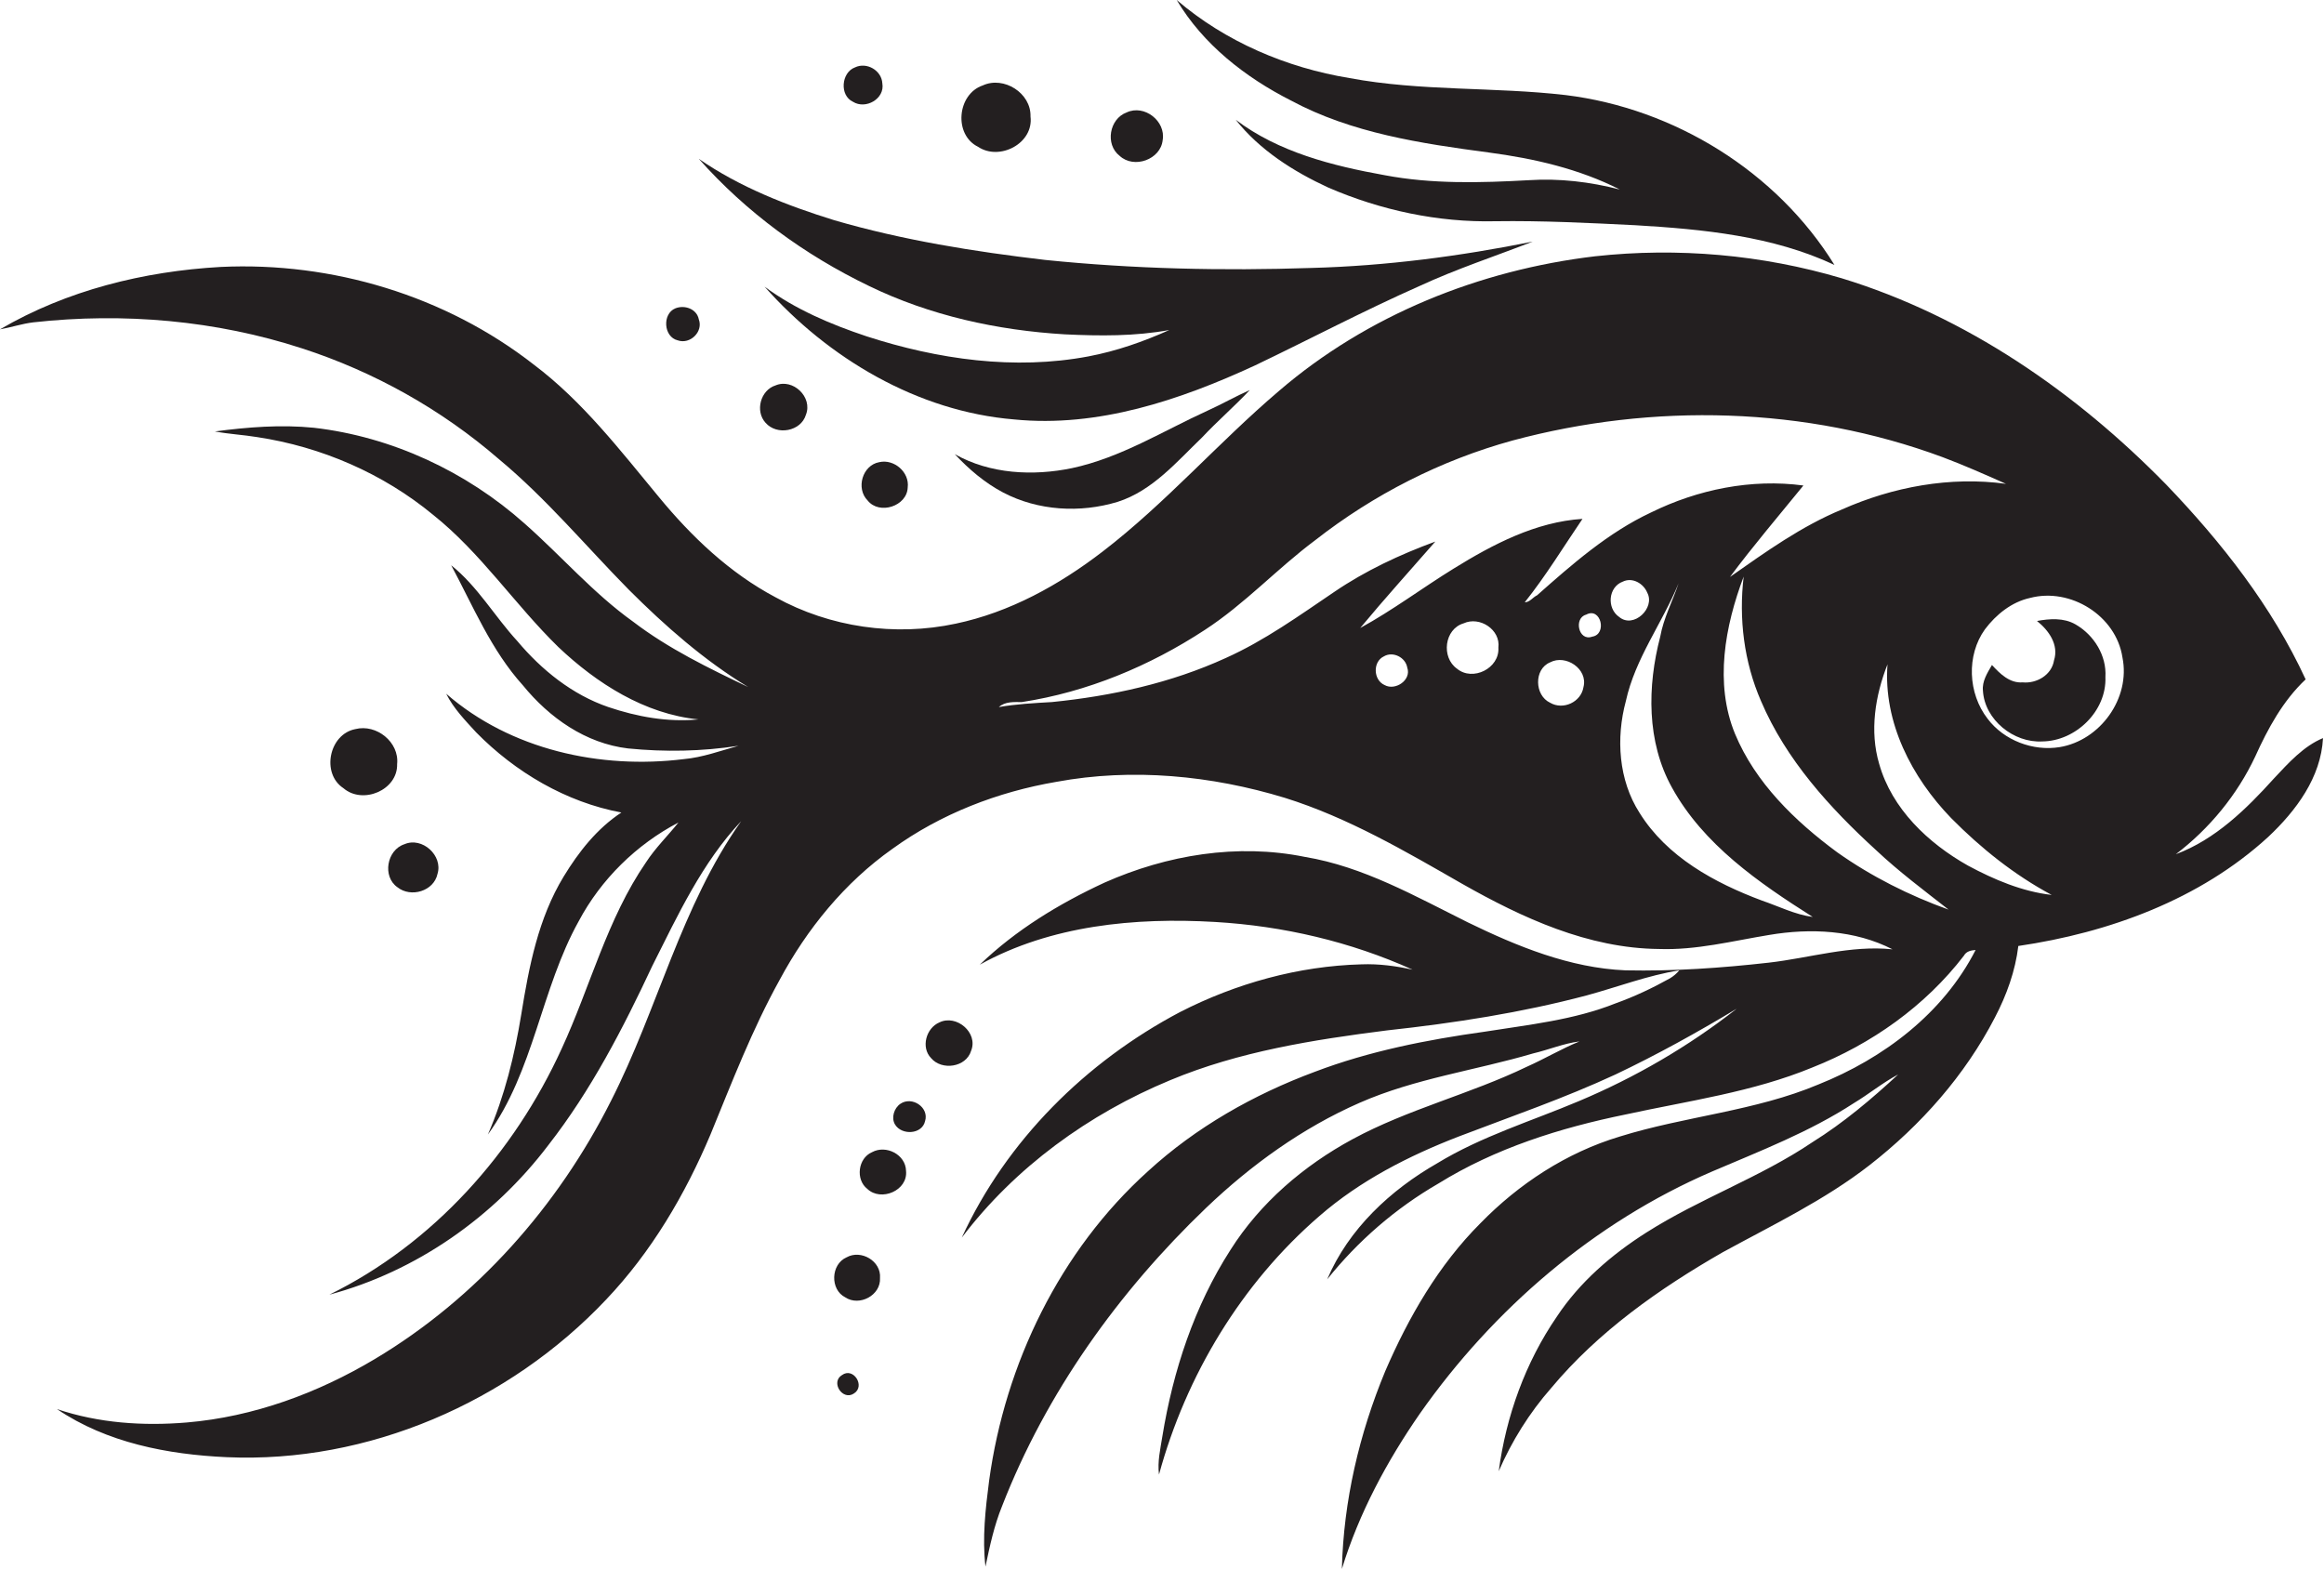 <?xml version="1.0" encoding="utf-8"?>
<!-- Generator: Adobe Illustrator 19.2.0, SVG Export Plug-In . SVG Version: 6.00 Build 0)  -->
<svg version="1.1" id="Layer_1" xmlns="http://www.w3.org/2000/svg" xmlns:xlink="http://www.w3.org/1999/xlink" x="0px" y="0px"
	 viewBox="0 0 696.4 470.1" enable-background="new 0 0 696.4 470.1" xml:space="preserve">
<g>
	<path fill="#231F20" d="M386.8,30.1c18.2,9.8,39,12.9,59.3,15.6c13.6,1.8,27.1,4.9,39.3,11.1c-8.9-2.3-18.1-3.4-27.3-2.8
		c-14.4,0.8-29,1.2-43.2-1.5c-15.6-2.8-31.8-6.9-44.6-16.6c7.2,9.1,17.3,15.5,27.7,20.3c15.7,6.8,32.9,10.5,50.1,10.1
		c14-0.2,28,0.5,42,1.2c20.2,1.2,41.1,3.2,59.6,11.9c-17.3-28-48-46.9-80.5-50.9c-21.5-2.5-43.4-1.1-64.8-5.1
		c-18.9-3.1-37.2-10.9-51.8-23.4C360.5,13.3,373.2,23.2,386.8,30.1z"/>
	<path fill="#231F20" d="M255.6,30.5c3.8,2.4,9.6-0.9,8.8-5.5c-0.2-3.9-4.7-6.5-8.2-4.8C252.1,21.7,251.5,28.6,255.6,30.5z"/>
	<path fill="#231F20" d="M293.1,44c6.4,4.3,16.7-1,15.7-9.1c0.2-7-8-12.2-14.3-9.3C286.8,28.2,285.7,40.4,293.1,44z"/>
	<path fill="#231F20" d="M335.5,46.7c4.3,4,12.3,1.1,12.9-4.7c1-5.7-5.5-10.8-10.8-8.3C332.4,35.6,331.1,43.3,335.5,46.7z"/>
	<path fill="#231F20" d="M260.4,85.7c18.3,8.9,38.5,13.3,58.7,14.5c10.5,0.5,21,0.6,31.3-1.3c-7.8,3.5-15.8,6.3-24.2,7.9
		c-22.2,4.2-45.2,0.9-66.5-6c-10.8-3.6-21.4-8.1-30.6-14.9c19.1,21.5,45.8,37.4,74.8,39.8c25.1,2.5,49.7-5.8,72.2-16.2
		c16.5-7.9,32.6-16.4,49.3-23.8c11-5.1,22.6-8.9,33.9-13.3c-21.8,4.4-44,7.3-66.3,7.9c-26.6,0.9-53.3,0.3-79.8-2.4
		C291.9,75.4,270.6,72,250,66c-14.2-4.4-28.3-9.9-40.6-18.4C223.6,63.6,241.1,76.4,260.4,85.7z"/>
	<path fill="#231F20" d="M681.4,233.3c-8.3,9.2-17.6,18.3-29.4,22.7c10.1-7.7,18.4-17.8,23.8-29.3c3.8-8.4,8.3-16.7,15.1-23.1
		c-10.1-21.9-25.2-41.1-41.8-58.4c-27-27.6-59.9-50.4-97.2-61.8c-23.9-7.1-49.2-9.3-73.9-6.6c-34.6,4.1-68.3,17.6-94.8,40.4
		c-18.1,15.4-33.9,33.6-52.8,48.1c-13,10-27.8,18.2-44,21.6c-18.2,3.9-37.7,1.1-54-7.9c-13.8-7.3-25.2-18.2-35-30.1
		c-11.6-14-22.8-28.6-37.4-39.6C133.5,88.6,99.5,78.4,66.1,80c-23,1.3-46.1,7-66.1,18.7c3.4-0.6,6.6-1.7,10-2.1
		c27-3,54.7-0.6,80.5,7.8c21.6,7,41.8,18.3,59,33.2c14.2,11.8,26,26,38.9,39.1c10.9,10.9,22.6,21.2,35.8,29.2
		c-11.9-5.7-23.9-11.5-34.5-19.6c-11.9-8.5-21.5-19.7-32.5-29.4c-17.5-15.6-39.8-26-63.1-28.7c-9.9-1-19.9-0.2-29.7,1.1
		c4.2,0.8,8.5,1,12.7,1.7c19.2,2.9,37.7,10.9,52.7,23.3c14.3,11.4,24.5,26.9,37.5,39.6c11.5,10.9,25.9,20.1,42,21.7
		c-9.2,0.9-18.4-0.8-27-3.7c-10.8-3.7-20-11.1-27.3-19.8c-6.8-7.4-11.9-16.4-19.8-22.7c6.6,12.3,12,25.5,21.5,36
		c7.9,9.7,18.8,17.4,31.5,18.9c11,1.1,22.2,0.9,33.1-0.8c-5.4,1.5-10.8,3.5-16.4,4c-25,3.1-51.9-2.8-71.2-19.6c2.2,4.4,5.7,8,9,11.6
		c11.7,11.9,26.9,20.9,43.5,24c-7.3,4.8-12.8,11.8-17.3,19.2c-7.6,12.5-10.4,27-12.7,41.3c-2,12.3-5,24.5-10,36
		c13.8-19,15.9-43.6,27.2-63.9c6.7-12.6,17.3-23,29.9-29.6c-3.2,4-6.9,7.6-9.7,11.9c-11.7,17-16.7,37.3-25.3,55.9
		c-14.3,31.3-38.5,58.4-69.6,73.7c26.1-7,49.3-23.3,65.6-44.8c12.8-16.4,22.4-35,31.2-53.8c7.6-15.1,14.9-30.9,26.6-43.3
		c-18,25.4-25,56.3-39,83.8c-15.9,31.6-40.3,59.2-70.8,77.4c-17.1,10.2-36.3,17.3-56.3,19c-13.1,1.1-26.4,0.2-38.9-4
		c14.9,10.1,33.2,13.6,50.8,14.4c42.4,1.9,84.7-16.5,113.7-47.2c13.6-14.3,23.7-31.5,31.3-49.5c6.4-15.6,12.5-31.5,20.7-46.3
		c8.2-15.3,19.5-29.2,33.8-39.3c14.5-10.5,31.6-17.1,49.2-20.1c22.7-4.2,46.4-1.9,68.4,4.8c18.9,5.9,36.1,16,53.2,25.8
		c18,10.2,37.7,19.3,58.9,19.5c11.2,0.4,22-2.4,33-4.2c12.4-2.1,25.7-1.5,37,4.3c-12.6-1.3-24.8,2.6-37.1,4
		c-14.2,1.6-28.5,2.6-42.9,2.3c-16.7-0.7-32.5-7.2-47.3-14.4c-15.7-7.8-31.3-16.7-48.8-19.6c-20.2-4.1-41.3-0.6-60,7.7
		c-13.6,6.3-26.6,14.2-37.4,24.6c21.3-11.8,46.5-14.2,70.5-12.8c20.4,1.2,40.6,5.9,59.2,14.3c-5-1.1-10.1-1.8-15.3-1.6
		c-18.9,0.5-37.6,5.7-54.4,14.3c-28.2,14.9-52,38.5-65.4,67.6c16-21.1,38.1-37.1,62.5-47.2c20.6-8.6,42.9-12.1,64.9-14.9
		c20.2-2.2,40.3-5.3,59.9-10.5c9.2-2.5,18.3-6,27.7-7.5c-0.8,1-1.8,1.8-2.8,2.4c-5.2,2.9-10.7,5.5-16.3,7.5
		c-12.5,5-26.1,6.4-39.3,8.5c-17.2,2.4-34.5,5.8-50.8,12c-18.3,6.8-35.6,16.6-50,29.8c-26.4,23.8-42.8,57.7-47.6,92.7
		c-1.1,8.5-2.1,17.2-1.1,25.8c1.3-6.2,2.6-12.3,5-18.2c13.2-33.9,34.9-64.2,61.1-89.3c13.5-12.9,28.9-24,46-31.5
		c16.6-7.3,34.7-9.7,52-14.8c4.7-1.1,9.1-3,13.9-3.6c-5.4,2.2-10.4,5.2-15.8,7.6c-17,8.2-35.6,12.7-52.2,21.7
		c-14.6,7.9-27.7,19.1-36.6,33.2c-10.8,16.8-17.2,36.2-20.4,55.9c-0.6,3.8-1.5,7.5-1,11.4c8.1-29.7,24.7-57.3,48.1-77.5
		c12.2-10.6,26.7-18,41.7-23.8c15.7-6,31.7-11.5,47-18.6c12.4-5.9,24.5-12.6,36.3-19.7C506,313.6,490,322.9,473.1,330
		c-14.2,6-29.1,10.5-42.4,18.6c-14,8-26.6,19.7-33,34.8c9.2-11.5,20.5-21.3,33.3-28.7c17.1-10.6,36.5-16.7,56.1-20.7
		c18.8-4.1,38.1-6.7,56-14.1c17.7-7,33.8-18.4,45.4-33.5c0.7-1.3,2.1-1.6,3.5-1.7c-9.7,19-27.6,32.5-47.1,40.3
		c-19,8-39.9,9.5-59.5,15.6c-16,4.8-30.3,14.2-41.8,26c-12.5,12.5-21.5,28.1-28.5,44.3c-7.8,18.8-12.5,38.9-13,59.3
		c5.1-16.7,13.5-32.3,23.4-46.6c22-31.3,52.2-57.3,87.5-72.5c14.5-6.2,29.3-11.9,42.5-20.5c4.5-2.7,8.6-6.1,13.3-8.6
		c-8,7.4-16.4,14.5-25.7,20.3c-15.7,10.6-33.8,16.9-49.8,27.1c-10.4,6.6-20,14.9-26.8,25.2c-9.4,13.7-15.2,29.8-17.4,46.3
		c3.9-9,9.2-17.5,15.7-24.9c14.1-16.9,32.4-29.8,51.4-40.7c15-8.2,30.5-15.6,44-26.1c15.4-12,28.6-26.9,37.6-44.3
		c3.5-6.7,6.1-13.9,7-21.4c27.2-4,54.4-13.9,74.9-32.7c8.3-7.8,15.8-17.8,16.4-29.6C690.3,223.6,685.8,228.6,681.4,233.3z
		 M414.9,205.3c-3.4-1.5-3.6-7-0.2-8.6c2.7-1.6,6.5,0.3,7,3.4C423,203.8,418.1,207.1,414.9,205.3z M449,194.1
		c0.4,6.2-7.7,10.2-12.4,6.3c-4.8-3.4-3.8-11.9,2-13.6C443.4,184.6,449.7,188.7,449,194.1z M456.9,180.5c6.3-7.9,11.6-16.6,17.3-25
		c-14,0.9-26.8,7.6-38.6,14.9c-9.4,5.8-18.3,12.5-28,17.8c7.3-8.8,15-17.3,22.5-25.9c-10.6,3.9-20.9,8.7-30.3,15.1
		c-10.5,7.1-20.9,14.6-32.5,19.8c-16.4,7.5-34.2,11.4-52.1,13.2c-5.3,0.3-10.7,0.6-15.9,1.5c1.9-1.7,4.5-1.5,6.9-1.5
		c19.6-3,38.3-10.8,54.8-21.6c12-7.8,21.7-18.4,33.1-26.9c17.5-13.7,37.7-24,59.2-29.9c42.1-11.3,87.8-10.2,128.8,5
		c6.4,2.4,12.7,5.2,19,8c-16.7-2.3-33.9,0.9-49.2,7.7c-12.1,5-22.8,12.7-33.5,20.2c7-9.4,14.6-18.3,22-27.4
		c-15.6-2.1-31.7,1.2-45.7,8.1c-12.8,6-23.6,15.5-34.1,24.8C459.3,179,458.4,180.5,456.9,180.5z M474.5,205.9c-0.7,4.5-6.1,7-10,4.7
		c-4.7-2.2-4.9-10.1,0-12.1C469.2,196,475.9,200.5,474.5,205.9z M477.1,190.8c-4.1,1.5-5.6-5.6-1.8-6.6
		C479.7,181.8,481.7,190.1,477.1,190.8z M486.3,174.3c2.9-1.4,6.2,0.6,7.3,3.3c2.5,4.6-4.1,10.9-8.4,7.3
		C481.4,182.3,481.9,175.9,486.3,174.3z M528,269.9c-14.2-5.3-28.5-13.1-36.7-26.3c-6.3-9.8-7.1-22.4-4.1-33.5
		c2.8-12.8,10.9-23.3,15.8-35.3c-1.8,5.4-4.5,10.4-5.5,16c-3.9,14.9-4.1,31.5,3.5,45.2c9.4,17.1,26.1,28.6,42.2,38.8
		C537.9,274.1,533,271.6,528,269.9z M550.5,255.4c-12.6-9.3-24.5-20.8-30.6-35.5c-6.2-15.1-3-32.3,2.6-47.1
		c-1.5,12.6,0.1,25.6,5.2,37.3c7.5,17.6,20.6,32,34.5,44.7c6.8,6.4,14.3,12,21.7,17.8C572.2,268.4,560.8,262.7,550.5,255.4z
		 M589.7,259.4c-11.9-6.7-22.8-17-26.6-30.5c-2.9-9.8-1.2-20.4,2.5-29.8c-1.3,17.4,7.3,33.9,19.1,46.1c8.9,9,18.9,17,30.1,23
		C606,267.2,597.5,263.6,589.7,259.4z M617.2,223.9c-8,1.3-16.7-2-21.6-8.5c-5.9-7.6-6.4-19-0.8-26.8c3.3-4.4,8-8.2,13.5-9.4
		c12.1-3.2,25.8,5.3,27.7,17.8C638.5,209.3,629.3,221.9,617.2,223.9z"/>
	<path fill="#231F20" d="M203.1,102c3.7,1.3,7.7-2.6,6.3-6.3c-0.6-3.1-4.2-4.4-7-3.3C198.4,94,198.8,101,203.1,102z"/>
	<path fill="#231F20" d="M232.4,115.5c-4.5,1.4-6.2,7.7-3,11.2c3.4,3.9,10.6,2.6,12.1-2.4C243.6,119,237.6,113.3,232.4,115.5z"/>
	<path fill="#231F20" d="M286.1,136.1c4.2,4.5,9,8.6,14.5,11.5c10.5,5.5,23.1,6.2,34.3,2.8c10.4-3.3,17.7-12,25.3-19.3
		c4.6-4.9,9.7-9.3,14.3-14.2c-4.3,1.9-8.3,4.2-12.5,6.1c-13.4,6.1-26.2,14.2-40.8,17.3C309.6,142.7,296.7,142.1,286.1,136.1z"/>
	<path fill="#231F20" d="M263.5,138.5c-5.1,0.9-7.1,7.9-3.5,11.5c3.5,4.4,11.8,1.7,12-3.9C272.6,141.5,267.9,137.5,263.5,138.5z"/>
	<path fill="#231F20" d="M621.9,187.1c-3.5-2-7.7-1.7-11.5-1c3.5,2.8,6.6,7.1,5.1,11.8c-0.7,4.4-5.2,7-9.4,6.6
		c-3.9,0.3-6.8-2.6-9.2-5.2c-1.4,2.4-3,4.9-2.7,7.7c0.5,8.7,9.2,15.7,17.8,15.2c10-0.1,19.3-9.1,18.9-19.3
		C631.3,196.5,627.5,190.3,621.9,187.1z"/>
	<path fill="#231F20" d="M106.5,218.5c-7.9,1.5-10.3,13.3-3.6,17.7c5.8,5,16.3,0.6,16.1-7.2C119.7,222.4,112.8,216.9,106.5,218.5z"
		/>
	<path fill="#231F20" d="M119.1,265.9c4,3.2,10.9,1.2,12-4c1.7-5.5-4.6-11.2-9.9-8.9C115.9,254.7,114.5,262.7,119.1,265.9z"/>
	<path fill="#231F20" d="M291,314.9c2.2-5.4-4.4-11-9.5-8.5c-4,1.7-5.6,7.5-2.5,10.7C282.2,320.9,289.5,319.9,291,314.9z"/>
	<path fill="#231F20" d="M269.8,330.8c-1.9,1.3-2.8,4.2-1.6,6.2c2,3.3,8.1,3,9-1C278.5,331.9,273.3,328.4,269.8,330.8z"/>
	<path fill="#231F20" d="M261.3,345.3c-4.2,1.8-5,8.2-1.4,11c4.1,3.9,12.2,0.5,11.6-5.4C271.4,346,265.5,343,261.3,345.3z"/>
	<path fill="#231F20" d="M253.7,376.8c-4.8,2.1-5,9.7-0.4,12c4.2,2.8,10.7-0.6,10.4-5.8C264.1,377.9,258,374.4,253.7,376.8z"/>
	<path fill="#231F20" d="M252.3,412.1c-3.5,2.1,0.2,7.8,3.6,5.5C259.4,415.4,255.7,409.6,252.3,412.1z"/>
</g>
</svg>
